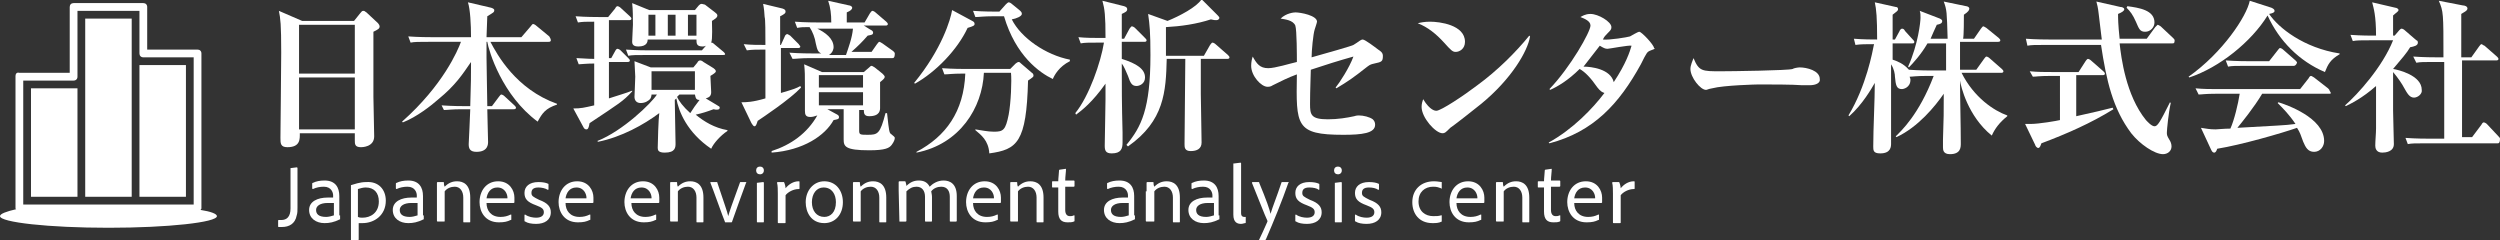 <?xml version="1.0" encoding="utf-8"?>
<!-- Generator: Adobe Illustrator 27.7.0, SVG Export Plug-In . SVG Version: 6.00 Build 0)  -->
<svg version="1.1" id="レイヤー_1" xmlns="http://www.w3.org/2000/svg" xmlns:xlink="http://www.w3.org/1999/xlink" x="0px"
	 y="0px" width="322.7px" height="31px" viewBox="0 0 322.7 31" enable-background="new 0 0 322.7 31" xml:space="preserve">
<rect x="0" y="0" width="322.7" height="31" fill="#333333" stroke="none"/>
<g>
	<path fill="#FFFFFF" d="M48.2,4.1c0,2.6,0,5.3,0,8.4c0,0.8,0.1,4.3,0.1,5.1c0,1.4-1.6,1.4-1.7,1.4c-0.8,0-0.8-0.4-0.8-0.9
		c0-0.1,0-0.8,0-0.9h-7.1c0,0.7,0.1,1.8-1.6,1.8c-0.9,0-0.9-0.5-0.9-1.2c0-0.4,0.1-9.3,0.1-11c0-3.7-0.1-4.4-0.3-5.4L39,2.7h6.7
		l0.8-1c0.2-0.2,0.2-0.3,0.4-0.3s0.2,0.1,0.4,0.2L48.8,3C48.9,3.1,49,3.3,49,3.4C49,3.7,48.8,3.8,48.2,4.1z M45.8,3.2h-7.2v6.3h7.2
		V3.2z M45.8,10h-7.2v6.7h7.2V10z"/>
	<path fill="#FFFFFF" d="M69.4,15.7c-4.6-3.4-6.3-9.1-6.5-10.3h-0.1c0,1.6,0,1.7,0,2.1c0,1,0.1,5.3,0.1,6.2h0.6l0.9-1.2
		c0.1-0.1,0.2-0.3,0.3-0.3s0.3,0.1,0.4,0.2l1.3,1.2c0.1,0.1,0.2,0.2,0.2,0.3c0,0.2-0.2,0.2-0.3,0.2h-3.4c0,0.6,0.1,3.7,0.1,4.2
		c0,0.3,0,1.3-1.5,1.3c-0.9,0-1-0.5-1-1c0-0.1,0.2-4.1,0.2-4.5h-1.1c-1.3,0-1.8,0.1-2.3,0.1L57,13.6c1.3,0.1,2.8,0.1,3,0.1h0.7
		c0.1-3.4,0.1-3.6,0.1-5.7c-1.1,1.6-2,3-4.2,4.8c-0.9,0.8-2.8,2.3-4.6,3l-0.1-0.1c5.3-4.7,7.2-9.2,7.6-10.3h-4.2
		c-1.3,0-1.8,0-2.3,0.1l-0.3-0.8c1.3,0.1,2.8,0.1,3,0.1h5.1c0-1.6-0.1-3.6-0.4-4.5l3,0.7c0.3,0.1,0.4,0.2,0.4,0.3
		c0,0.3-0.1,0.3-0.9,0.8c0,0.4-0.1,2.3-0.1,2.7h4.5l1.2-1.4c0.1-0.1,0.2-0.3,0.3-0.3c0.1,0,0.3,0.1,0.4,0.2l1.7,1.4
		C71,4.9,71.1,5,71.1,5.2c0,0.2-0.2,0.2-0.3,0.2h-7.5c0.9,1.7,3.3,6.1,8.6,8v0.1C70.4,14,70,14.6,69.4,15.7z"/>
	<path fill="#FFFFFF" d="M76.1,15.9c-0.1,0.6-0.2,0.8-0.4,0.8c-0.2,0-0.3-0.1-0.4-0.3l-1.3-2.4c1,0,1.4-0.1,2.7-0.4V8.2
		c-1.1,0-1.7,0.1-2,0.1l-0.3-0.8c0.5,0,1.3,0.1,2.3,0.1V2.8c-1.2,0-1.4,0-2.1,0.1l-0.3-0.8c1.3,0.1,2.8,0.1,3,0.1h1.2l0.9-1.1
		c0.1-0.2,0.2-0.3,0.3-0.3c0.1,0,0.3,0.1,0.4,0.2l1.2,1.1c0.1,0.1,0.2,0.2,0.2,0.3c0,0.2-0.2,0.2-0.3,0.2h-2.6v4.9h0.3l0.5-0.9
		c0.1-0.2,0.2-0.3,0.3-0.3s0.3,0.1,0.4,0.2l1,1c0.1,0.1,0.2,0.2,0.2,0.3c0,0.2-0.2,0.2-0.3,0.2h-2.4v4.7c1.2-0.4,2.3-0.7,3-1l0,0.1
		C80.4,13.1,80,13.3,76.1,15.9z M91.8,19.2c-3.1-2.1-4.2-4.8-4.5-6.5c-0.1,0.1-0.1,0.1-0.2,0.2c0,0.9,0.1,4.8,0.1,5.6
		c0,0.5,0,1.2-1.4,1.2c-0.8,0-0.9-0.3-0.9-0.6c0-0.7,0.1-3.9,0.2-4.5c-2,1.5-4.9,3.1-7.9,3.7l-0.1-0.1c3.3-1.3,7-4.9,7.7-6h-0.7
		c0,0.2-0.1,0.5-0.2,0.6c-0.2,0.2-0.6,0.5-1.2,0.5c-0.5,0-0.8-0.3-0.8-0.8c0-0.3,0.1-2.1,0.1-2.6c0-0.5-0.1-1.5-0.1-2l2.1,0.8h5.5
		L90,8.1c0.1-0.2,0.2-0.3,0.4-0.3c0.1,0,0.3,0.1,0.4,0.2l1.3,0.8c0.1,0.1,0.3,0.2,0.3,0.4c0,0.2-0.4,0.4-0.7,0.6
		c0,0.3,0.1,1.8,0.1,2.1c0,0.6-0.4,0.7-0.7,0.8l1.5,0.9c0.1,0.1,0.3,0.1,0.3,0.3c0,0.3-0.4,0.3-0.8,0.2c-0.8,0.3-1.4,0.5-2.3,0.7
		c1.1,0.9,2.4,1.7,4.1,2v0.1C93,17.5,92.1,18.5,91.8,19.2z M93.3,7.1h-9.9c-1.3,0-1.8,0-2.3,0.1l-0.3-0.8c1.3,0.1,2.8,0.1,3,0.1h6.8
		l0.7-0.8C91.2,5.9,91,6,90.7,6c-0.8,0-0.8-0.4-0.8-0.9h-6.3c0,0.3-0.1,0.9-1.2,0.9c-0.4,0-0.8-0.1-0.8-0.6c0-0.4,0.1-1.9,0.1-2.2
		c0-0.8,0-2-0.1-2.8l2.2,0.9h5.9l0.5-0.6c0.1-0.1,0.2-0.2,0.4-0.2c0.1,0,0.3,0.1,0.4,0.1l1.3,1c0.1,0.1,0.3,0.2,0.3,0.4
		c0,0.3-0.4,0.5-0.7,0.7c0,0.4,0.1,2.4-0.1,2.8c0.2,0,0.3,0.1,0.4,0.2l1.2,1c0.1,0.1,0.2,0.2,0.2,0.3C93.6,7.1,93.4,7.1,93.3,7.1z
		 M84.6,1.9h-0.9v2.7h0.9V1.9z M89.7,9.2h-5.6v2.4h5.6V9.2z M87.2,1.9h-1v2.7h1V1.9z M89.7,12.2h-2c-0.1,0.1-0.2,0.2-0.3,0.3
		c0.2,0.5,0.8,1.3,1.7,2.1c0.5-0.8,0.6-0.9,1.2-1.7C89.8,12.9,89.8,12.6,89.7,12.2z M89.9,1.9h-1.1v2.7h1.1V1.9z"/>
	<path fill="#FFFFFF" d="M97.8,15.6c-0.1,0.3-0.2,0.7-0.4,0.7c-0.2,0-0.3-0.3-0.4-0.4l-1.3-2.7c0.6,0,1.4,0,3.1-0.5V6.4
		c-1.1,0-1.7,0-2.4,0.1L96,5.7c0.9,0.1,1.9,0.1,2.8,0.1c0-1.4,0-3.4-0.1-3.6c0-0.3-0.1-1.3-0.2-1.7l2.5,0.6c0.3,0.1,0.4,0.2,0.4,0.4
		s-0.1,0.3-0.7,0.6v3.7h0.1l0.5-1.1c0-0.1,0.2-0.3,0.3-0.3c0.1,0,0.2,0.1,0.4,0.2l1.1,1.1c0.1,0.2,0.2,0.2,0.2,0.3
		c0,0.2-0.2,0.2-0.3,0.2h-2.2c0,0.8,0,1.8,0,5.8c1.7-0.5,2-0.6,2.5-0.9l0.1,0.2C102,12.8,98.4,15.2,97.8,15.6z M115.1,18.7
		c-0.3,0.4-0.8,0.7-2.9,0.7c-3.1,0-3.3-0.5-3.3-1.4c0-0.4,0-3.3,0-3.9h-2.1l1.1,0.6c0.2,0.1,0.4,0.2,0.4,0.4c0,0.3-0.2,0.3-0.7,0.4
		c-1.1,2-3.9,3.9-8,4.2l0-0.2c2.5-0.8,4.6-2.3,5.9-4.6c-0.3,0.1-0.6,0.2-0.9,0.2c-0.6,0-0.7-0.3-0.7-0.8c0-0.4,0-2.3,0-2.7
		c0-2,0-2.4-0.1-3.3l2.3,1h5.4l0.7-0.6c0.1-0.1,0.2-0.2,0.3-0.2c0.1,0,0.2,0.1,0.4,0.2l1,0.8c0.1,0.1,0.3,0.3,0.3,0.4
		c0,0.3-0.4,0.5-0.6,0.7c0,0.5,0,2.8,0,3.3c0,0.3,0,1.1-1.4,1.1c-0.6,0-0.7-0.3-0.7-0.8h-0.6v2.7c0,0.5,0.2,0.5,1.1,0.5
		c1.3,0,1.6-0.1,2.3-2.8h0.2c0.1,0.7,0.2,2.3,0.4,2.6c0.5,0.4,0.6,0.5,0.6,0.6C115.5,18,115.4,18.3,115.1,18.7z M115.2,7.5h-10.6
		c-1.3,0-1.8,0.1-2.3,0.1l-0.4-0.8c1.3,0.1,2.8,0.1,3,0.1h1.1c-0.4-0.2-0.5-0.4-0.7-1.3c-0.1-0.7-0.4-1.5-0.8-2.1
		c-0.9,0-1,0-1.6,0.1l-0.3-0.8c1.3,0.1,2.8,0.1,3,0.1h1.7c0-1.1-0.1-1.9-0.4-2.8l2.7,0.6c0.1,0,0.4,0.1,0.4,0.3
		c0,0.2-0.2,0.4-0.7,0.6v1.3h2.3l0.7-1.2c0.1-0.1,0.2-0.3,0.3-0.3s0.3,0.1,0.4,0.2l1.4,1.2c0.1,0.1,0.2,0.2,0.2,0.3
		c0,0.2-0.2,0.2-0.3,0.2h-2.8l0.8,0.5c0.2,0.1,0.4,0.2,0.4,0.4c0,0.3-0.2,0.3-0.7,0.4c-0.7,0.8-1.2,1.3-2.1,2.1h2.6l0.7-1
		c0.2-0.2,0.2-0.3,0.3-0.3c0.1,0,0.2,0.1,0.4,0.2l1.4,1c0.1,0.1,0.2,0.2,0.2,0.3C115.5,7.5,115.3,7.5,115.2,7.5z M105.3,3.6
		c1.3,0.6,2.3,1.4,2.3,2.5c0,0.2-0.1,0.7-0.6,1h2.2c0.3-0.9,0.8-2.2,0.9-3.4H105.3z M111.4,9.7h-5.7v1.6h5.7V9.7z M111.4,11.9h-5.7
		v1.7h5.7V11.9z"/>
	<path fill="#FFFFFF" d="M124.9,3.6c-1.3,2.8-4.1,5.7-6.8,7.2l-0.1-0.1c3.6-4.4,4.7-8.2,4.9-9.4l2.6,1.4c0.2,0.1,0.3,0.2,0.3,0.4
		C125.8,3.3,125.6,3.4,124.9,3.6z M132.7,10.4c-0.2,8-1.4,8.9-5,9.4c-0.1-1.7-1.1-2.4-1.8-3l0-0.1c0.7,0.1,1.6,0.3,2.4,0.3
		c1.2,0,1.5-0.2,1.9-2.2c0.3-1.6,0.4-4.4,0.3-5.4H127c-0.2,4.5-3.1,9.2-8.7,10.3l0-0.1c3.8-2,6.1-5.2,6.3-10.1h-0.4
		c-1.3,0-1.8,0.1-2.3,0.1l-0.3-0.8c1.3,0.1,2.8,0.1,3,0.1h5.8l0.7-0.7c0.1-0.1,0.3-0.2,0.4-0.2s0.2,0.1,0.3,0.2l1.4,1.2
		c0.2,0.1,0.2,0.3,0.2,0.4S133.3,10,132.7,10.4z M135.9,10.2c-1.7-0.8-4.8-3-6.3-8.1h-1.4c-1.3,0-1.8,0.1-2.3,0.1l-0.3-0.8
		c1.3,0.1,2.8,0.1,3,0.1h0.4l0.8-0.9c0.1-0.1,0.3-0.3,0.4-0.3s0.3,0.1,0.4,0.2l1.1,0.9c0.1,0.1,0.2,0.2,0.2,0.4
		c0,0.3-0.7,0.6-1.3,0.7c1.2,2.4,4.4,4.6,7.5,5.2l0,0.2C136.7,8.6,136.1,9.7,135.9,10.2z"/>
	<path fill="#FFFFFF" d="M141.8,5.5c-1.3,0-1.8,0-2.3,0.1l-0.3-0.8c1,0.1,2,0.1,3,0.1h0.5c0-2.9-0.1-3.7-0.4-4.8l2.8,0.7
		c0.3,0.1,0.4,0.2,0.4,0.4c0,0.3-0.3,0.4-0.7,0.6c0,0.5,0,2.7,0,3.2h0.3l0.7-1.3c0.1-0.1,0.2-0.3,0.3-0.3s0.3,0.1,0.4,0.2l1.3,1.3
		c0.1,0.1,0.2,0.2,0.2,0.3c0,0.2-0.2,0.2-0.3,0.2h-2.9c0,1.4,0,1.5,0,2.2c1.9,0.6,3,1.3,3,2.4c0,0.8-0.7,1.1-1.1,1.1
		c-0.6,0-0.8-0.4-1.1-1.3c-0.3-0.7-0.5-1.2-0.8-1.6c0,3.2,0,5.2,0.1,8.9c0,0.5,0,1,0,1.3c0,0.8-0.2,1.4-1.4,1.4
		c-0.8,0-0.9-0.4-0.9-1c0-0.7,0.1-5,0.1-6v-2c-1.7,2.4-3,3.4-3.8,4l-0.1-0.2c1.8-2.2,3.3-6.6,3.7-9.1H141.8z M157.1,1.9
		c0.1,0.1,0.3,0.3,0.3,0.4c0,0.1-0.1,0.3-0.4,0.3c-0.2,0-0.3,0-0.7-0.1c-1.8,0.6-3.9,0.9-5.8,1v3.7h4.9l0.8-1.4
		c0.1-0.1,0.2-0.3,0.3-0.3s0.3,0.1,0.4,0.2l1.6,1.4c0.1,0.1,0.2,0.2,0.2,0.3c0,0.2-0.2,0.2-0.3,0.2h-3.4v4.5c0,0.9,0.1,5.3,0.1,6.3
		c0,0.8-0.6,1.1-1.4,1.1c-0.8,0-0.8-0.5-0.8-0.9c0-1.6,0.1-9.3,0.1-11h-2.4c-0.1,4.2-0.3,8-5,11.3l-0.2-0.2
		c1.9-2.3,3.1-4.6,3.1-11.6c0-2.9-0.1-3.9-0.3-5.3l2.5,0.9c1.5-0.6,3.8-1.8,4.4-2.8L157.1,1.9z"/>
	<path fill="#FFFFFF" d="M177.4,8.2c-0.4,0.1-0.5,0.1-0.9,0.4c-1.9,1.5-2.5,1.9-4,2.8l-0.1-0.1c0.5-0.6,1.8-2.6,2.3-4
		c-1.8,0.5-3.7,1.1-5.5,1.7c0,0.6-0.1,2.6-0.1,4.4c0,1.4,0.1,2,2.3,2c1.3,0,2.5-0.2,3.4-0.4c0.3-0.1,0.5-0.1,0.6-0.1
		c0.6,0,1.4,0.2,1.8,0.5c0.2,0.2,0.3,0.4,0.3,0.7c0,1.1-1.7,1.3-4.1,1.3c-6.2,0-6.1-1.2-6-7.8c-1.1,0.4-2.1,0.9-3.1,1.4
		c-0.3,0.2-0.5,0.2-0.7,0.2c-0.8,0-2.1-1.4-2.1-2.7c0-0.5,0.1-0.9,0.2-1.2c0.5,0.9,0.9,1.5,2,1.5c0.9,0,2.8-0.6,3.7-0.8
		c0-0.7,0-4.1-0.2-4.7c-0.3-0.7-1.3-0.8-1.9-0.9c0.7-0.7,1.7-0.8,1.9-0.8c0.7,0,2.8,0.4,2.8,1.2c0,0.1-0.3,1-0.3,1
		c-0.2,0.6-0.4,2.8-0.4,3.6c1.8-0.5,5.3-1.5,5.4-1.6c0.2-0.1,0.6-0.4,0.9-0.6c0.1,0,0.1-0.1,0.3-0.1c0.3,0,1.6,1,2,1.3
		c0.3,0.2,0.6,0.4,0.6,0.8C178.5,7.9,178.4,8,177.4,8.2z"/>
	<path fill="#FFFFFF" d="M187.9,6.7c-0.4,0-0.6-0.2-1.5-1.2c-1-1.1-2.1-2-3.4-2.5c0.4-0.1,0.9-0.2,1.6-0.2c1.2,0,4.5,0.4,4.5,2.6
		C189.1,6.3,188.4,6.7,187.9,6.7z M191.2,13.4c-0.6,0.5-3.8,3-4,3.1c-0.6,0.6-0.7,0.7-1,0.7c-0.9,0-2.7-2-2.7-3.4
		c0-0.4,0.1-0.7,0.2-1c0.9,1.5,1.6,1.5,1.7,1.5c0.6,0,3.6-2,5.3-3.3c2.6-1.9,5-4.3,6.7-6.4l0.1,0.1C197.2,6.6,195.1,10.2,191.2,13.4
		z"/>
	<path fill="#FFFFFF" d="M213.1,6.5c-0.5,0.2-0.5,0.2-1.3,1.8c-2.8,5.1-6.1,8.7-11.8,10.2l-0.1-0.1c3.1-1.7,5.7-4.4,7.2-6.4
		c-0.3-0.1-0.5-0.2-0.9-0.7c-0.9-1.3-1.6-2-2.3-2.4c-1.5,1.5-2.9,2.3-3.8,2.7l-0.1-0.1c2.7-2.8,5.3-7.4,5.3-8.2
		c0-0.6-0.8-0.9-1.3-1.1c0.2-0.1,0.6-0.4,1.3-0.4c1,0,2.7,1,2.7,1.7c0,0.3-0.1,0.4-0.5,0.8c-0.3,0.3-0.4,0.4-0.6,0.8
		c0.8,0.1,3.2-0.3,3.5-0.4c0.2-0.1,1-0.6,1.2-0.6c0.3,0,1.9,1.7,1.9,2.1C213.7,6.3,213.6,6.3,213.1,6.5z M207.5,6.3
		c-0.3,0-0.5-0.1-1-0.4c-0.7,0.9-1.4,1.8-2.1,2.7c1,0,3.5,0.3,3.9,2c1.6-2.4,2.1-4,2.3-4.7C210.3,5.8,207.7,6.3,207.5,6.3z"/>
	<path fill="#FFFFFF" d="M233.6,11c-0.4,0-0.9,0-1,0c-1.2-0.1-4.1-0.1-5.6-0.1c-0.2,0-4.5,0.1-6,0.5c-0.6,0.1-0.6,0.2-0.8,0.2
		c-0.7,0-2-1.6-2-2.7c0-0.5,0.3-1.1,0.4-1.4c0.7,1.7,1.1,1.7,3.5,1.7c1.3,0,8.8-0.1,9.3-0.3c0.1-0.1,0.7-0.2,0.9-0.2
		c0.9,0,2.6,0.4,2.6,1.5C235,10.7,234.4,11,233.6,11z"/>
	<path fill="#FFFFFF" d="M257.1,17.5c-3.1-2.5-4-6.4-4.1-7.1c0,2.2,0.1,5.8,0.1,8.1c0,0.5,0,1.4-1.4,1.4c-0.9,0-0.9-0.6-0.9-0.9
		c0,0,0-0.7,0-1c0.1-2.7,0.1-3.6,0.1-5.9c-1.1,1.6-3.3,4.3-6.1,5.6l-0.1-0.1c0.7-0.7,3-2.8,4.9-7.8h-0.9c-1.4,0-1.8,0.1-2.2,0.1
		c0,0.1,0.1,0.2,0.1,0.4c0,1-0.9,1.2-1.1,1.2c-0.7,0-0.8-0.5-0.9-1.6c0-0.3-0.1-1-0.5-1.6c0,1.6,0,8.7,0,10.2c0,0.4,0,1.3-1.4,1.3
		c-0.9,0-0.9-0.4-0.9-0.9c0-2.3,0.2-6,0.2-8.2c-0.4,0.7-1.6,2.8-3.3,4.3l-0.1-0.1c2.3-3.8,3.1-8.2,3.3-9.2c-1.1,0-1.7,0-2.4,0.1
		L239.3,5c1.2,0.1,2.5,0.1,3,0.1c0-2.8-0.1-3.9-0.3-4.8l2.7,0.6c0.2,0,0.3,0.1,0.3,0.3c0,0.2-0.2,0.3-0.7,0.7c0,0.3,0,1.1,0,1.7
		c0,0.2,0,1.3,0,1.5h0.3l0.6-1.1c0-0.1,0.2-0.3,0.3-0.3c0.2,0,0.3,0.1,0.4,0.3l1,1.1c0.1,0.1,0.2,0.2,0.2,0.3c0,0.2-0.1,0.2-0.3,0.2
		h-2.5c0,1.5,0,1.6,0,2.1c0.6,0.2,1.4,0.5,2.1,1.3c1.3,0.1,2.7,0.1,3,0.1h1.8V5.6h-2.4c-0.8,1.4-1.9,2.6-2.4,3.1l-0.1-0.1
		c1.3-2.9,1.6-5.8,1.6-6.3c0-0.4,0-0.6-0.1-0.9l2.6,1c0.2,0.1,0.3,0.2,0.3,0.3c0,0.3-0.2,0.4-0.7,0.5c-0.4,0.9-0.6,1.3-0.8,1.8h2.2
		c-0.1-3.5-0.1-3.7-0.5-4.8l2.9,0.6c0.1,0,0.4,0.1,0.4,0.3c0,0.2-0.1,0.4-0.7,0.8c0,0.5,0,2.7-0.1,3.1h1.4l0.9-1.3
		c0.1-0.1,0.2-0.3,0.3-0.3c0.1,0,0.2,0.1,0.4,0.2l1.6,1.3c0.1,0.1,0.2,0.2,0.2,0.3c0,0.2-0.2,0.2-0.3,0.2H253c0,1.2,0,3,0,3.6h2.1
		l1-1.4c0.1-0.1,0.2-0.3,0.3-0.3c0.1,0,0.3,0.1,0.4,0.2l1.6,1.4c0.1,0.1,0.2,0.2,0.2,0.3c0,0.2-0.2,0.2-0.3,0.2h-5.1
		c1.6,3.2,4.2,4.9,5.9,5.5v0.1C258.1,15.8,257.5,16.6,257.1,17.5z"/>
	<path fill="#FFFFFF" d="M263.5,18.5c-0.1,0.3-0.2,0.6-0.4,0.6c-0.2,0-0.4-0.3-0.4-0.4l-1.3-2.7c0.3,0,0.5,0,0.7,0
		c1.1,0,3.4-0.4,3.8-0.5V9.8h-1.2c-1.5,0-1.9,0.1-2.3,0.1L262,9.2c1,0.1,2,0.1,3,0.1h3.3l0.9-1.4c0,0,0.2-0.3,0.3-0.3
		c0.1,0,0.3,0.1,0.4,0.2l1.6,1.4c0.1,0.1,0.2,0.2,0.2,0.3c0,0.2-0.2,0.2-0.3,0.2H268V15c2.3-0.5,3.5-0.8,4.7-1.1l0.1,0.2
		C269.9,15.9,266.7,17.3,263.5,18.5z M280.4,5.6h-6.8c0.2,1.8,0.8,6.7,3.4,9.9c0.1,0.1,0.7,0.8,1.1,0.8c0.4,0,0.7-0.5,2-3.1l0.1,0.1
		c-0.3,1.3-0.5,3.5-0.5,3.8c0,0.3,0,0.4,0.3,0.9c0.2,0.3,0.3,0.6,0.3,0.9c0,0.6-0.5,1-1.1,1c-1.1,0-3-1.3-4.1-2.7
		c-2.4-3.2-3.2-6.8-3.9-11.4h-7.2c-1.3,0-1.8,0-2.3,0.1L261.5,5c1.3,0.1,2.8,0.1,3,0.1h6.8c-0.1-0.7-0.1-0.9-0.4-3.3
		c-0.1-0.9-0.2-1.2-0.3-1.6l3.1,0.7c0.2,0,0.5,0.1,0.5,0.3c0,0.2-0.3,0.4-0.8,0.6c0,0.6,0,1.3,0.2,3.2h3.5l1.1-1.5
		c0.2-0.2,0.3-0.3,0.3-0.3c0.1,0,0.4,0.2,0.4,0.2l1.6,1.5c0.1,0.1,0.2,0.2,0.2,0.3C280.7,5.6,280.6,5.6,280.4,5.6z M276.9,4.1
		c-0.7,0-0.8-0.4-1.2-1.3c-0.4-0.9-0.7-1.3-1.2-1.8l0.1-0.2c1.5,0.2,3.5,0.5,3.5,2.1C278.1,3.5,277.6,4.1,276.9,4.1z"/>
	<path fill="#FFFFFF" d="M300.1,9.3c-3.3-1.4-5.9-4-7.4-7.3c-2.1,3.4-6.2,6.7-10.1,8l-0.1-0.1c4.4-3.1,7.5-7.8,7.9-9.8l2.8,0.9
		c0.2,0.1,0.4,0.2,0.4,0.4c0,0.2-0.2,0.3-0.7,0.4c1.2,1.8,4.5,4.4,9.1,5.1v0.1C300.8,7.7,300.5,8.3,300.1,9.3z M300.7,12.1H292
		c-1,1.7-2.7,3.8-3.2,4.4c5-0.3,6.1-0.3,7.5-0.5c-0.8-1.2-1.6-2-2.3-2.7l0.1-0.1c1,0.3,5.9,2,5.9,5c0,0.7-0.5,1.4-1.3,1.4
		c-0.8,0-1.1-0.6-1.4-1.3c-0.3-0.8-0.4-1.2-0.8-1.8c-2,0.7-7.2,2.2-10.3,2.7c-0.1,0.3-0.2,0.5-0.4,0.5c-0.2,0-0.3-0.2-0.4-0.4
		l-1.3-2.8c0.7,0.1,1.1,0.2,1.9,0.2c0.2,0,1.1-0.1,1.9-0.1c0.5-1.1,1-3.2,1.2-4.5h-3c-1.5,0-1.9,0.1-2.3,0.1l-0.4-0.8
		c1,0.1,2,0.1,3,0.1h10.5l1.1-1.4c0.1-0.2,0.2-0.3,0.3-0.3s0.2,0.1,0.4,0.2l1.8,1.4c0.1,0.1,0.2,0.2,0.2,0.3
		C301,12.1,300.8,12.1,300.7,12.1z M296.1,8.5h-6.2c-1.3,0-1.8,0-2.3,0.1l-0.3-0.8c1.3,0.1,2.8,0.1,3,0.1h2.6l1.1-1.4
		c0.1-0.1,0.2-0.3,0.3-0.3c0.1,0,0.3,0.1,0.4,0.2l1.6,1.4c0.1,0.1,0.2,0.2,0.2,0.3C296.4,8.4,296.2,8.5,296.1,8.5z"/>
	<path fill="#FFFFFF" d="M311.6,12.6c-0.6,0-0.9-0.6-1.3-1.3c-0.2-0.4-0.8-1.3-1.4-2c0,3.8,0,4.7,0,5c0,0.7,0.1,3.7,0.1,4.3
		c0,1-1.1,1.1-1.5,1.1c-0.8,0-0.9-0.6-0.9-0.9c0-0.6,0.1-1.6,0.1-2.2c0-0.9,0-1.3,0-5.5c-1.8,1.6-3.3,2.3-3.9,2.6l-0.1-0.1
		c1.6-1.4,4.8-4.9,6.2-8.4h-2.9c-1.3,0-1.8,0-2.3,0.1l-0.3-0.8c1.3,0.1,2.7,0.1,2.9,0.1h0.4c0-2.6-0.3-3.5-0.5-4.3l3,0.7
		c0.1,0,0.4,0.1,0.4,0.3c0,0.2-0.4,0.4-0.7,0.7c0,0.4,0,0.8,0,2.6h0.2l0.6-0.7c0.1-0.1,0.2-0.2,0.3-0.2c0.1,0,0.3,0.1,0.4,0.2
		l1.5,1.3c0.1,0,0.2,0.1,0.2,0.3c0,0.4-0.5,0.5-1,0.6c-0.4,0.7-1.1,1.5-2.2,2.8c0.6,0.1,3.7,0.8,3.7,2.7
		C312.7,12.1,312.1,12.6,311.6,12.6z M322.4,18.5h-9.3c-1.3,0-1.8,0-2.3,0.1l-0.3-0.8c1.3,0.1,2.8,0.1,3,0.1h2c0-3.3,0-6.6,0-9.9
		h-1.3c-1.3,0-1.8,0-2.3,0.1l-0.4-0.8c1.3,0.1,2.8,0.1,3,0.1h0.9c0-5.7,0-5.9-0.6-7.3l3.1,0.6c0.2,0,0.6,0.1,0.6,0.4
		c0,0.3-0.5,0.5-0.8,0.7c0,0.5,0,4.6,0,5.6h1.3l1-1.4c0.1-0.1,0.2-0.3,0.3-0.3c0.1,0,0.3,0.2,0.4,0.2l1.6,1.4
		c0.1,0.1,0.2,0.2,0.2,0.3c0,0.2-0.2,0.2-0.3,0.2h-4.4c0,1.6,0,8.5,0,9.9h1.3l1.2-1.6c0.1-0.2,0.2-0.3,0.3-0.3
		c0.1,0,0.3,0.1,0.4,0.2l1.5,1.6c0.1,0.1,0.2,0.2,0.2,0.3C322.7,18.5,322.5,18.5,322.4,18.5z"/>
</g>
<g>
	<path fill="#FFFFFF" d="M37.5,21.7C37.5,21.7,37.5,21.7,37.5,21.7l0.8-0.1c0,0,0.1,0,0.1,0.1v5.1c0,0.4,0,0.7-0.1,1
		c-0.2,1.1-1,1.5-1.9,1.5c-0.1,0-0.3,0-0.4,0c-0.1,0-0.1,0-0.1-0.1v-0.7c0-0.1,0-0.1,0.1-0.1c0.1,0,0.2,0,0.3,0
		c0.7,0,1.2-0.4,1.2-1.5V21.7z"/>
	<path fill="#FFFFFF" d="M43.9,27.8c0,0.2,0,0.3,0,0.5c0,0,0,0,0,0c-0.8,0.4-1.4,0.5-2,0.5c-1.1,0-2-0.6-2-1.7
		c0-1.1,1.1-1.6,2.4-1.6c0.4,0,0.6,0,0.7,0v-0.3c0-0.3-0.2-1.1-1.2-1.1c-0.5,0-1,0.1-1.4,0.3c0,0-0.1,0-0.1-0.1v-0.6
		c0,0,0-0.1,0.1-0.1c0.4-0.2,0.9-0.3,1.5-0.3c1.4,0,1.9,0.9,1.9,2V27.8z M43,26.2c-0.1,0-0.4,0-0.7,0c-1,0-1.5,0.4-1.5,0.9
		c0,0.5,0.3,0.9,1.3,0.9c0.3,0,0.7-0.1,1-0.2V26.2z"/>
	<path fill="#FFFFFF" d="M49.8,25.9c0,1.9-1.5,2.9-3,2.9c-0.2,0-0.4,0-0.5,0v2.1c0,0,0,0.1-0.1,0.1c-0.2,0-0.7,0.1-0.8,0.1
		c0,0-0.1,0-0.1-0.1v-6.6c0-0.1,0-0.3,0-0.5c0,0,0,0,0,0c0.4-0.1,1.1-0.4,2-0.4C48.9,23.4,49.8,24.5,49.8,25.9z M46.2,24.4V28
		c0.2,0.1,0.4,0.1,0.6,0.1c1,0,2.1-0.6,2.1-2.1c0-1.1-0.6-1.8-1.7-1.8C46.9,24.2,46.5,24.3,46.2,24.4z"/>
	<path fill="#FFFFFF" d="M54.7,27.8c0,0.2,0,0.3,0,0.5c0,0,0,0,0,0c-0.8,0.4-1.4,0.5-2,0.5c-1.1,0-2-0.6-2-1.7
		c0-1.1,1.1-1.6,2.4-1.6c0.4,0,0.6,0,0.7,0v-0.3c0-0.3-0.2-1.1-1.2-1.1c-0.5,0-1,0.1-1.4,0.3c0,0-0.1,0-0.1-0.1v-0.6
		c0,0,0-0.1,0.1-0.1c0.4-0.2,0.9-0.3,1.5-0.3c1.4,0,1.9,0.9,1.9,2V27.8z M53.8,26.2c-0.1,0-0.4,0-0.7,0c-1,0-1.5,0.4-1.5,0.9
		c0,0.5,0.3,0.9,1.3,0.9c0.3,0,0.7-0.1,1-0.2V26.2z"/>
	<path fill="#FFFFFF" d="M56.4,24.7c0-0.4,0-1,0-1.1c0,0,0-0.1,0.1-0.1h0.7c0.1,0,0.1,0,0.1,0.1c0,0.1,0,0.3,0.1,0.5
		c0.5-0.5,1-0.7,1.6-0.7c0.8,0,1.7,0.4,1.7,2.1v3.1c0,0.1,0,0.1-0.1,0.1h-0.7c-0.1,0-0.1,0-0.1-0.1v-3.1c0-0.8-0.4-1.4-1.1-1.4
		c-0.5,0-1,0.2-1.3,0.6v3.8c0,0.1,0,0.1-0.1,0.1h-0.8c0,0-0.1,0-0.1-0.1V24.7z"/>
	<path fill="#FFFFFF" d="M62.8,26.2c0,1,0.6,1.8,1.8,1.8c0.5,0,0.9-0.1,1.3-0.3c0,0,0.1,0,0.1,0v0.6c0,0.1,0,0.1-0.1,0.1
		c-0.4,0.2-0.8,0.3-1.5,0.3c-1.8,0-2.5-1.4-2.5-2.6c0-1.5,0.9-2.7,2.4-2.7c1.5,0,2.1,1.2,2.1,2.1c0,0.3,0,0.5,0,0.6
		c0,0,0,0.1-0.1,0.1c-0.2,0-0.6,0-1.1,0H62.8z M64.8,25.6c0.5,0,0.6,0,0.7,0c0,0,0-0.1,0-0.1c0-0.4-0.3-1.3-1.3-1.3
		c-0.9,0-1.3,0.7-1.4,1.4H64.8z"/>
	<path fill="#FFFFFF" d="M69.5,24.2c-0.7,0-0.9,0.3-0.9,0.7s0.2,0.5,1,0.9c1.1,0.4,1.5,0.9,1.5,1.6c0,1-0.8,1.5-1.9,1.5
		c-0.6,0-1.1-0.1-1.4-0.3c0,0-0.1,0-0.1-0.1v-0.7c0-0.1,0-0.1,0.1-0.1c0.4,0.3,1,0.4,1.4,0.4c0.7,0,1-0.3,1-0.7s-0.2-0.6-1-0.9
		c-1.1-0.4-1.5-0.8-1.5-1.6c0-0.8,0.6-1.4,1.8-1.4c0.6,0,1,0.1,1.2,0.2c0.1,0,0.1,0.1,0.1,0.1v0.6c0,0.1,0,0.1-0.1,0.1
		C70.4,24.3,69.9,24.2,69.5,24.2z"/>
	<path fill="#FFFFFF" d="M73,26.2c0,1,0.6,1.8,1.8,1.8c0.5,0,0.9-0.1,1.3-0.3c0,0,0.1,0,0.1,0v0.6c0,0.1,0,0.1-0.1,0.1
		c-0.4,0.2-0.8,0.3-1.5,0.3c-1.8,0-2.5-1.4-2.5-2.6c0-1.5,0.9-2.7,2.4-2.7c1.5,0,2.1,1.2,2.1,2.1c0,0.3,0,0.5,0,0.6
		c0,0,0,0.1-0.1,0.1c-0.2,0-0.6,0-1.1,0H73z M75,25.6c0.5,0,0.6,0,0.7,0c0,0,0-0.1,0-0.1c0-0.4-0.3-1.3-1.3-1.3
		c-0.9,0-1.3,0.7-1.4,1.4H75z"/>
	<path fill="#FFFFFF" d="M81.5,26.2c0,1,0.6,1.8,1.8,1.8c0.5,0,0.9-0.1,1.3-0.3c0,0,0.1,0,0.1,0v0.6c0,0.1,0,0.1-0.1,0.1
		c-0.4,0.2-0.8,0.3-1.5,0.3c-1.8,0-2.5-1.4-2.5-2.6c0-1.5,0.9-2.7,2.4-2.7c1.5,0,2.1,1.2,2.1,2.1c0,0.3,0,0.5,0,0.6
		c0,0,0,0.1-0.1,0.1c-0.2,0-0.6,0-1.1,0H81.5z M83.4,25.6c0.5,0,0.6,0,0.7,0c0,0,0-0.1,0-0.1c0-0.4-0.3-1.3-1.3-1.3
		c-0.9,0-1.3,0.7-1.4,1.4H83.4z"/>
	<path fill="#FFFFFF" d="M86.5,24.7c0-0.4,0-1,0-1.1c0,0,0-0.1,0.1-0.1h0.7c0.1,0,0.1,0,0.1,0.1c0,0.1,0,0.3,0.1,0.5
		c0.5-0.5,1-0.7,1.6-0.7c0.8,0,1.7,0.4,1.7,2.1v3.1c0,0.1,0,0.1-0.1,0.1h-0.7c-0.1,0-0.1,0-0.1-0.1v-3.1c0-0.8-0.4-1.4-1.1-1.4
		c-0.5,0-1,0.2-1.3,0.6v3.8c0,0.1,0,0.1-0.1,0.1h-0.8c0,0-0.1,0-0.1-0.1V24.7z"/>
	<path fill="#FFFFFF" d="M93.6,28.7C93.6,28.7,93.5,28.7,93.6,28.7c-0.3-0.7-1.6-4.4-1.9-5.1c0,0,0-0.1,0-0.1h0.8
		c0.1,0,0.1,0,0.1,0.1c0.9,2.7,1.3,3.8,1.4,4.3h0c0.1-0.4,0.5-1.6,1.5-4.3c0,0,0-0.1,0.1-0.1h0.7c0,0,0.1,0,0,0.1
		c-0.3,0.8-1.6,4.4-1.8,5c0,0,0,0.1-0.1,0.1H93.6z"/>
	<path fill="#FFFFFF" d="M97.6,22c0-0.3,0.2-0.5,0.5-0.5c0.3,0,0.5,0.2,0.5,0.5c0,0.3-0.2,0.5-0.5,0.5C97.8,22.5,97.6,22.3,97.6,22z
		 M97.7,23.6C97.7,23.6,97.7,23.5,97.7,23.6l0.8-0.1c0,0,0.1,0,0.1,0.1v5c0,0.1,0,0.1-0.1,0.1h-0.7c-0.1,0-0.1,0-0.1-0.1V23.6z"/>
	<path fill="#FFFFFF" d="M101.2,23.5C101.2,23.5,101.2,23.6,101.2,23.5c0.1,0.2,0.2,0.6,0.2,0.8c0.4-0.5,1-0.9,1.7-0.9
		c0.1,0,0.1,0,0.1,0.1v0.8c0,0.1,0,0.1-0.1,0.1c-0.7,0-1.4,0.4-1.7,0.8l0,3.5c0,0.1,0,0.1-0.1,0.1h-0.8c-0.1,0-0.1,0-0.1-0.1V25
		c0-0.4,0-1.1-0.1-1.4c0,0,0-0.1,0.1-0.1H101.2z"/>
	<path fill="#FFFFFF" d="M108.8,26.1c0,1.6-1,2.7-2.4,2.7c-1.7,0-2.4-1.4-2.4-2.7c0-1.5,1-2.7,2.4-2.7
		C107.9,23.4,108.8,24.6,108.8,26.1z M104.8,26.1c0,1.1,0.6,1.9,1.6,1.9c0.8,0,1.5-0.6,1.5-1.9c0-1-0.5-1.9-1.6-1.9
		C105.4,24.2,104.8,25,104.8,26.1z"/>
	<path fill="#FFFFFF" d="M110.1,24.7c0-0.4,0-1,0-1.1c0,0,0-0.1,0.1-0.1h0.7c0.1,0,0.1,0,0.1,0.1c0,0.1,0,0.3,0.1,0.5
		c0.5-0.5,1-0.7,1.6-0.7c0.8,0,1.7,0.4,1.7,2.1v3.1c0,0.1,0,0.1-0.1,0.1h-0.7c-0.1,0-0.1,0-0.1-0.1v-3.1c0-0.8-0.4-1.4-1.1-1.4
		c-0.5,0-1,0.2-1.3,0.6v3.8c0,0.1,0,0.1-0.1,0.1h-0.8c0,0-0.1,0-0.1-0.1V24.7z"/>
	<path fill="#FFFFFF" d="M116.1,28.7C116,28.7,116,28.7,116.1,28.7l-0.1-4.1c0-0.5,0-0.9,0-1.1c0,0,0-0.1,0.1-0.1h0.7
		c0,0,0.1,0,0.1,0.1c0,0.1,0.1,0.3,0.1,0.5c0.5-0.5,1-0.7,1.6-0.7c0.6,0,1.1,0.2,1.4,0.8c0.4-0.4,1-0.8,1.8-0.8c0.8,0,1.7,0.4,1.7,2
		v3.2c0,0,0,0.1-0.1,0.1h-0.7c-0.1,0-0.1,0-0.1-0.1v-3.1c0-0.7-0.3-1.3-1.1-1.3c-0.5,0-1,0.2-1.3,0.6c0,0.1,0.1,0.4,0.1,0.7v3.1
		c0,0.1,0,0.1-0.1,0.1h-0.7c-0.1,0-0.1,0-0.1-0.1v-3.1c0-0.8-0.4-1.3-1.1-1.3c-0.5,0-0.9,0.2-1.3,0.6v3.8c0,0,0,0.1-0.1,0.1H116.1z"
		/>
	<path fill="#FFFFFF" d="M125.6,26.2c0,1,0.6,1.8,1.8,1.8c0.5,0,0.9-0.1,1.3-0.3c0,0,0.1,0,0.1,0v0.6c0,0.1,0,0.1-0.1,0.1
		c-0.4,0.2-0.8,0.3-1.5,0.3c-1.8,0-2.5-1.4-2.5-2.6c0-1.5,0.9-2.7,2.4-2.7c1.5,0,2.1,1.2,2.1,2.1c0,0.3,0,0.5,0,0.6
		c0,0,0,0.1-0.1,0.1c-0.2,0-0.6,0-1.1,0H125.6z M127.6,25.6c0.5,0,0.6,0,0.7,0c0,0,0-0.1,0-0.1c0-0.4-0.3-1.3-1.3-1.3
		c-0.9,0-1.3,0.7-1.4,1.4H127.6z"/>
	<path fill="#FFFFFF" d="M130.4,24.7c0-0.4,0-1,0-1.1c0,0,0-0.1,0.1-0.1h0.7c0.1,0,0.1,0,0.1,0.1c0,0.1,0,0.3,0.1,0.5
		c0.5-0.5,1-0.7,1.6-0.7c0.8,0,1.7,0.4,1.7,2.1v3.1c0,0.1,0,0.1-0.1,0.1h-0.7c-0.1,0-0.1,0-0.1-0.1v-3.1c0-0.8-0.4-1.4-1.1-1.4
		c-0.5,0-1,0.2-1.3,0.6v3.8c0,0.1,0,0.1-0.1,0.1h-0.8c0,0-0.1,0-0.1-0.1V24.7z"/>
	<path fill="#FFFFFF" d="M138.7,28.5c0,0,0,0.1-0.1,0.1c-0.2,0.1-0.5,0.1-0.8,0.1c-0.8,0-1.2-0.4-1.2-1.4v-3.1h-0.7
		c-0.1,0-0.1,0-0.1-0.1v-0.6c0-0.1,0-0.1,0.1-0.1h0.7c0-0.4,0.1-1.1,0.1-1.4c0,0,0-0.1,0.1-0.1l0.7-0.1c0,0,0.1,0,0.1,0
		c0,0.4-0.1,1-0.1,1.5h1.1c0,0,0.1,0,0.1,0.1v0.6c0,0,0,0.1-0.1,0.1h-1.1v3c0,0.5,0.2,0.8,0.6,0.8c0.2,0,0.3,0,0.5-0.1
		c0,0,0.1,0,0.1,0V28.5z"/>
	<path fill="#FFFFFF" d="M146.5,27.8c0,0.2,0,0.3,0,0.5c0,0,0,0,0,0c-0.8,0.4-1.4,0.5-2,0.5c-1.1,0-2-0.6-2-1.7
		c0-1.1,1.1-1.6,2.4-1.6c0.4,0,0.6,0,0.7,0v-0.3c0-0.3-0.2-1.1-1.2-1.1c-0.5,0-1,0.1-1.4,0.3c0,0-0.1,0-0.1-0.1v-0.6
		c0,0,0-0.1,0.1-0.1c0.4-0.2,0.9-0.3,1.5-0.3c1.4,0,1.9,0.9,1.9,2V27.8z M145.6,26.2c-0.1,0-0.4,0-0.7,0c-1,0-1.5,0.4-1.5,0.9
		c0,0.5,0.3,0.9,1.3,0.9c0.3,0,0.7-0.1,1-0.2V26.2z"/>
	<path fill="#FFFFFF" d="M148,24.7c0-0.4,0-1,0-1.1c0,0,0-0.1,0.1-0.1h0.7c0.1,0,0.1,0,0.1,0.1c0,0.1,0,0.3,0.1,0.5
		c0.5-0.5,1-0.7,1.6-0.7c0.8,0,1.7,0.4,1.7,2.1v3.1c0,0.1,0,0.1-0.1,0.1h-0.7c-0.1,0-0.1,0-0.1-0.1v-3.1c0-0.8-0.4-1.4-1.1-1.4
		c-0.5,0-1,0.2-1.3,0.6v3.8c0,0.1,0,0.1-0.1,0.1H148c0,0-0.1,0-0.1-0.1V24.7z"/>
	<path fill="#FFFFFF" d="M157.4,27.8c0,0.2,0,0.3,0,0.5c0,0,0,0,0,0c-0.8,0.4-1.4,0.5-2,0.5c-1.1,0-2-0.6-2-1.7
		c0-1.1,1.1-1.6,2.4-1.6c0.4,0,0.6,0,0.7,0v-0.3c0-0.3-0.2-1.1-1.2-1.1c-0.5,0-1,0.1-1.4,0.3c0,0-0.1,0-0.1-0.1v-0.6
		c0,0,0-0.1,0.1-0.1c0.4-0.2,0.9-0.3,1.5-0.3c1.4,0,1.9,0.9,1.9,2V27.8z M156.6,26.2c-0.1,0-0.4,0-0.7,0c-1,0-1.5,0.4-1.5,0.9
		c0,0.5,0.3,0.9,1.3,0.9c0.3,0,0.7-0.1,1-0.2V26.2z"/>
	<path fill="#FFFFFF" d="M159.3,21.1C159.3,21.1,159.4,21.1,159.3,21.1l0.8-0.1c0.1,0,0.1,0,0.1,0.1v6.4c0,0.4,0.2,0.5,0.4,0.5
		c0.1,0,0.1,0,0.2,0c0,0,0,0,0,0.1v0.6c0,0.1,0,0.1-0.1,0.1c-0.1,0-0.3,0.1-0.5,0.1c-0.5,0-1-0.2-1-1.2V21.1z"/>
	<path fill="#FFFFFF" d="M162.5,23.5C162.6,23.5,162.6,23.6,162.5,23.5c1,2.4,1.4,3.6,1.5,4.1c0.3-1,0.8-2.2,1.4-4
		c0,0,0-0.1,0.1-0.1h0.8c0.1,0,0.1,0,0,0.1c-0.8,2.3-1.9,5-2.9,7.3c0,0-0.1,0.1-0.1,0.1l-0.8,0.1c-0.1,0-0.1,0,0-0.1
		c0.3-0.6,0.7-1.5,1.1-2.4c0,0,0-0.1,0-0.1c-0.3-0.6-1.3-3.2-2-4.9c0,0,0-0.1,0.1-0.1H162.5z"/>
	<path fill="#FFFFFF" d="M169,24.2c-0.7,0-0.9,0.3-0.9,0.7s0.2,0.5,1,0.9c1.1,0.4,1.5,0.9,1.5,1.6c0,1-0.8,1.5-1.9,1.5
		c-0.6,0-1.1-0.1-1.4-0.3c0,0-0.1,0-0.1-0.1v-0.7c0-0.1,0-0.1,0.1-0.1c0.4,0.3,1,0.4,1.4,0.4c0.7,0,1-0.3,1-0.7s-0.2-0.6-1-0.9
		c-1.1-0.4-1.5-0.8-1.5-1.6c0-0.8,0.6-1.4,1.8-1.4c0.6,0,1,0.1,1.2,0.2c0.1,0,0.1,0.1,0.1,0.1v0.6c0,0.1,0,0.1-0.1,0.1
		C170,24.3,169.5,24.2,169,24.2z"/>
	<path fill="#FFFFFF" d="M172.2,22c0-0.3,0.2-0.5,0.5-0.5c0.3,0,0.5,0.2,0.5,0.5c0,0.3-0.2,0.5-0.5,0.5
		C172.4,22.5,172.2,22.3,172.2,22z M172.3,23.6C172.3,23.6,172.3,23.5,172.3,23.6l0.8-0.1c0,0,0.1,0,0.1,0.1v5c0,0.1,0,0.1-0.1,0.1
		h-0.7c-0.1,0-0.1,0-0.1-0.1V23.6z"/>
	<path fill="#FFFFFF" d="M176.7,24.2c-0.7,0-0.9,0.3-0.9,0.7s0.2,0.5,1,0.9c1.1,0.4,1.5,0.9,1.5,1.6c0,1-0.8,1.5-1.9,1.5
		c-0.6,0-1.1-0.1-1.4-0.3c0,0-0.1,0-0.1-0.1v-0.7c0-0.1,0-0.1,0.1-0.1c0.4,0.3,1,0.4,1.4,0.4c0.7,0,1-0.3,1-0.7s-0.2-0.6-1-0.9
		c-1.1-0.4-1.5-0.8-1.5-1.6c0-0.8,0.6-1.4,1.8-1.4c0.6,0,1,0.1,1.2,0.2c0.1,0,0.1,0.1,0.1,0.1v0.6c0,0.1,0,0.1-0.1,0.1
		C177.6,24.3,177.2,24.2,176.7,24.2z"/>
	<path fill="#FFFFFF" d="M186.1,28.6C186.1,28.6,186.1,28.6,186.1,28.6c-0.4,0.2-0.8,0.2-1.2,0.2c-1.7,0-2.6-1.2-2.6-2.7
		c0-1.6,1.1-2.7,2.8-2.7c0.5,0,0.8,0.1,1,0.1c0,0,0,0,0,0.1v0.7c0,0.1,0,0.1-0.1,0c-0.3-0.1-0.5-0.2-1-0.2c-1.1,0-1.9,0.7-1.9,1.9
		c0,1.3,0.9,1.9,1.9,1.9c0.4,0,0.7,0,1-0.1c0.1,0,0.1,0,0.1,0V28.6z"/>
	<path fill="#FFFFFF" d="M188,26.2c0,1,0.6,1.8,1.8,1.8c0.5,0,0.9-0.1,1.3-0.3c0,0,0.1,0,0.1,0v0.6c0,0.1,0,0.1-0.1,0.1
		c-0.4,0.2-0.8,0.3-1.5,0.3c-1.8,0-2.5-1.4-2.5-2.6c0-1.5,0.9-2.7,2.4-2.7c1.5,0,2.1,1.2,2.1,2.1c0,0.3,0,0.5,0,0.6
		c0,0,0,0.1-0.1,0.1c-0.2,0-0.6,0-1.1,0H188z M190,25.6c0.5,0,0.6,0,0.7,0c0,0,0-0.1,0-0.1c0-0.4-0.3-1.3-1.3-1.3
		c-0.9,0-1.3,0.7-1.4,1.4H190z"/>
	<path fill="#FFFFFF" d="M193.1,24.7c0-0.4,0-1,0-1.1c0,0,0-0.1,0.1-0.1h0.7c0.1,0,0.1,0,0.1,0.1c0,0.1,0,0.3,0.1,0.5
		c0.5-0.5,1-0.7,1.6-0.7c0.8,0,1.7,0.4,1.7,2.1v3.1c0,0.1,0,0.1-0.1,0.1h-0.7c-0.1,0-0.1,0-0.1-0.1v-3.1c0-0.8-0.4-1.4-1.1-1.4
		c-0.5,0-1,0.2-1.3,0.6v3.8c0,0.1,0,0.1-0.1,0.1h-0.8c0,0-0.1,0-0.1-0.1V24.7z"/>
	<path fill="#FFFFFF" d="M201.4,28.5c0,0,0,0.1-0.1,0.1c-0.2,0.1-0.5,0.1-0.8,0.1c-0.8,0-1.2-0.4-1.2-1.4v-3.1h-0.7
		c-0.1,0-0.1,0-0.1-0.1v-0.6c0-0.1,0-0.1,0.1-0.1h0.7c0-0.4,0.1-1.1,0.1-1.4c0,0,0-0.1,0.1-0.1l0.7-0.1c0,0,0.1,0,0.1,0
		c0,0.4-0.1,1-0.1,1.5h1.1c0,0,0.1,0,0.1,0.1v0.6c0,0,0,0.1-0.1,0.1h-1.1v3c0,0.5,0.2,0.8,0.6,0.8c0.2,0,0.3,0,0.5-0.1
		c0,0,0.1,0,0.1,0V28.5z"/>
	<path fill="#FFFFFF" d="M203.2,26.2c0,1,0.6,1.8,1.8,1.8c0.5,0,0.9-0.1,1.3-0.3c0,0,0.1,0,0.1,0v0.6c0,0.1,0,0.1-0.1,0.1
		c-0.4,0.2-0.8,0.3-1.5,0.3c-1.8,0-2.5-1.4-2.5-2.6c0-1.5,0.9-2.7,2.4-2.7c1.5,0,2.1,1.2,2.1,2.1c0,0.3,0,0.5,0,0.6
		c0,0,0,0.1-0.1,0.1c-0.2,0-0.6,0-1.1,0H203.2z M205.2,25.6c0.5,0,0.6,0,0.7,0c0,0,0-0.1,0-0.1c0-0.4-0.3-1.3-1.3-1.3
		c-0.9,0-1.3,0.7-1.4,1.4H205.2z"/>
	<path fill="#FFFFFF" d="M209,23.5C209,23.5,209,23.6,209,23.5c0.1,0.2,0.2,0.6,0.2,0.8c0.4-0.5,1-0.9,1.7-0.9c0.1,0,0.1,0,0.1,0.1
		v0.8c0,0.1,0,0.1-0.1,0.1c-0.7,0-1.4,0.4-1.7,0.8l0,3.5c0,0.1,0,0.1-0.1,0.1h-0.8c-0.1,0-0.1,0-0.1-0.1V25c0-0.4,0-1.1-0.1-1.4
		c0,0,0-0.1,0.1-0.1H209z"/>
</g>
<rect x="4" y="11.4" fill="#FFFFFF" width="6" height="14"/>
<rect x="11" y="2.4" fill="#FFFFFF" width="6" height="23"/>
<rect x="18" y="8.4" fill="#FFFFFF" width="6" height="17"/>
<path fill="#FFFFFF" d="M25.9,27.1c0-0.1,0.1-0.1,0.1-0.2v-20c0-0.3-0.2-0.5-0.5-0.5H19V0.9c0-0.3-0.2-0.5-0.5-0.5h-9
	C9.2,0.4,9,0.6,9,0.9v8.5H2.5C2.2,9.3,2,9.5,2,9.8v17c0,0.1,0,0.2,0.1,0.2C0.8,27.3,0,27.6,0,27.9c0,0.8,6.3,1.5,14,1.5
	s14-0.7,14-1.5C28,27.6,27.2,27.3,25.9,27.1z M3,26.4v-16l6.5,0c0.3,0,0.5-0.2,0.5-0.5V1.4h8v5.5c0,0.3,0.2,0.5,0.5,0.5H25v19H3z"/>
</svg>
